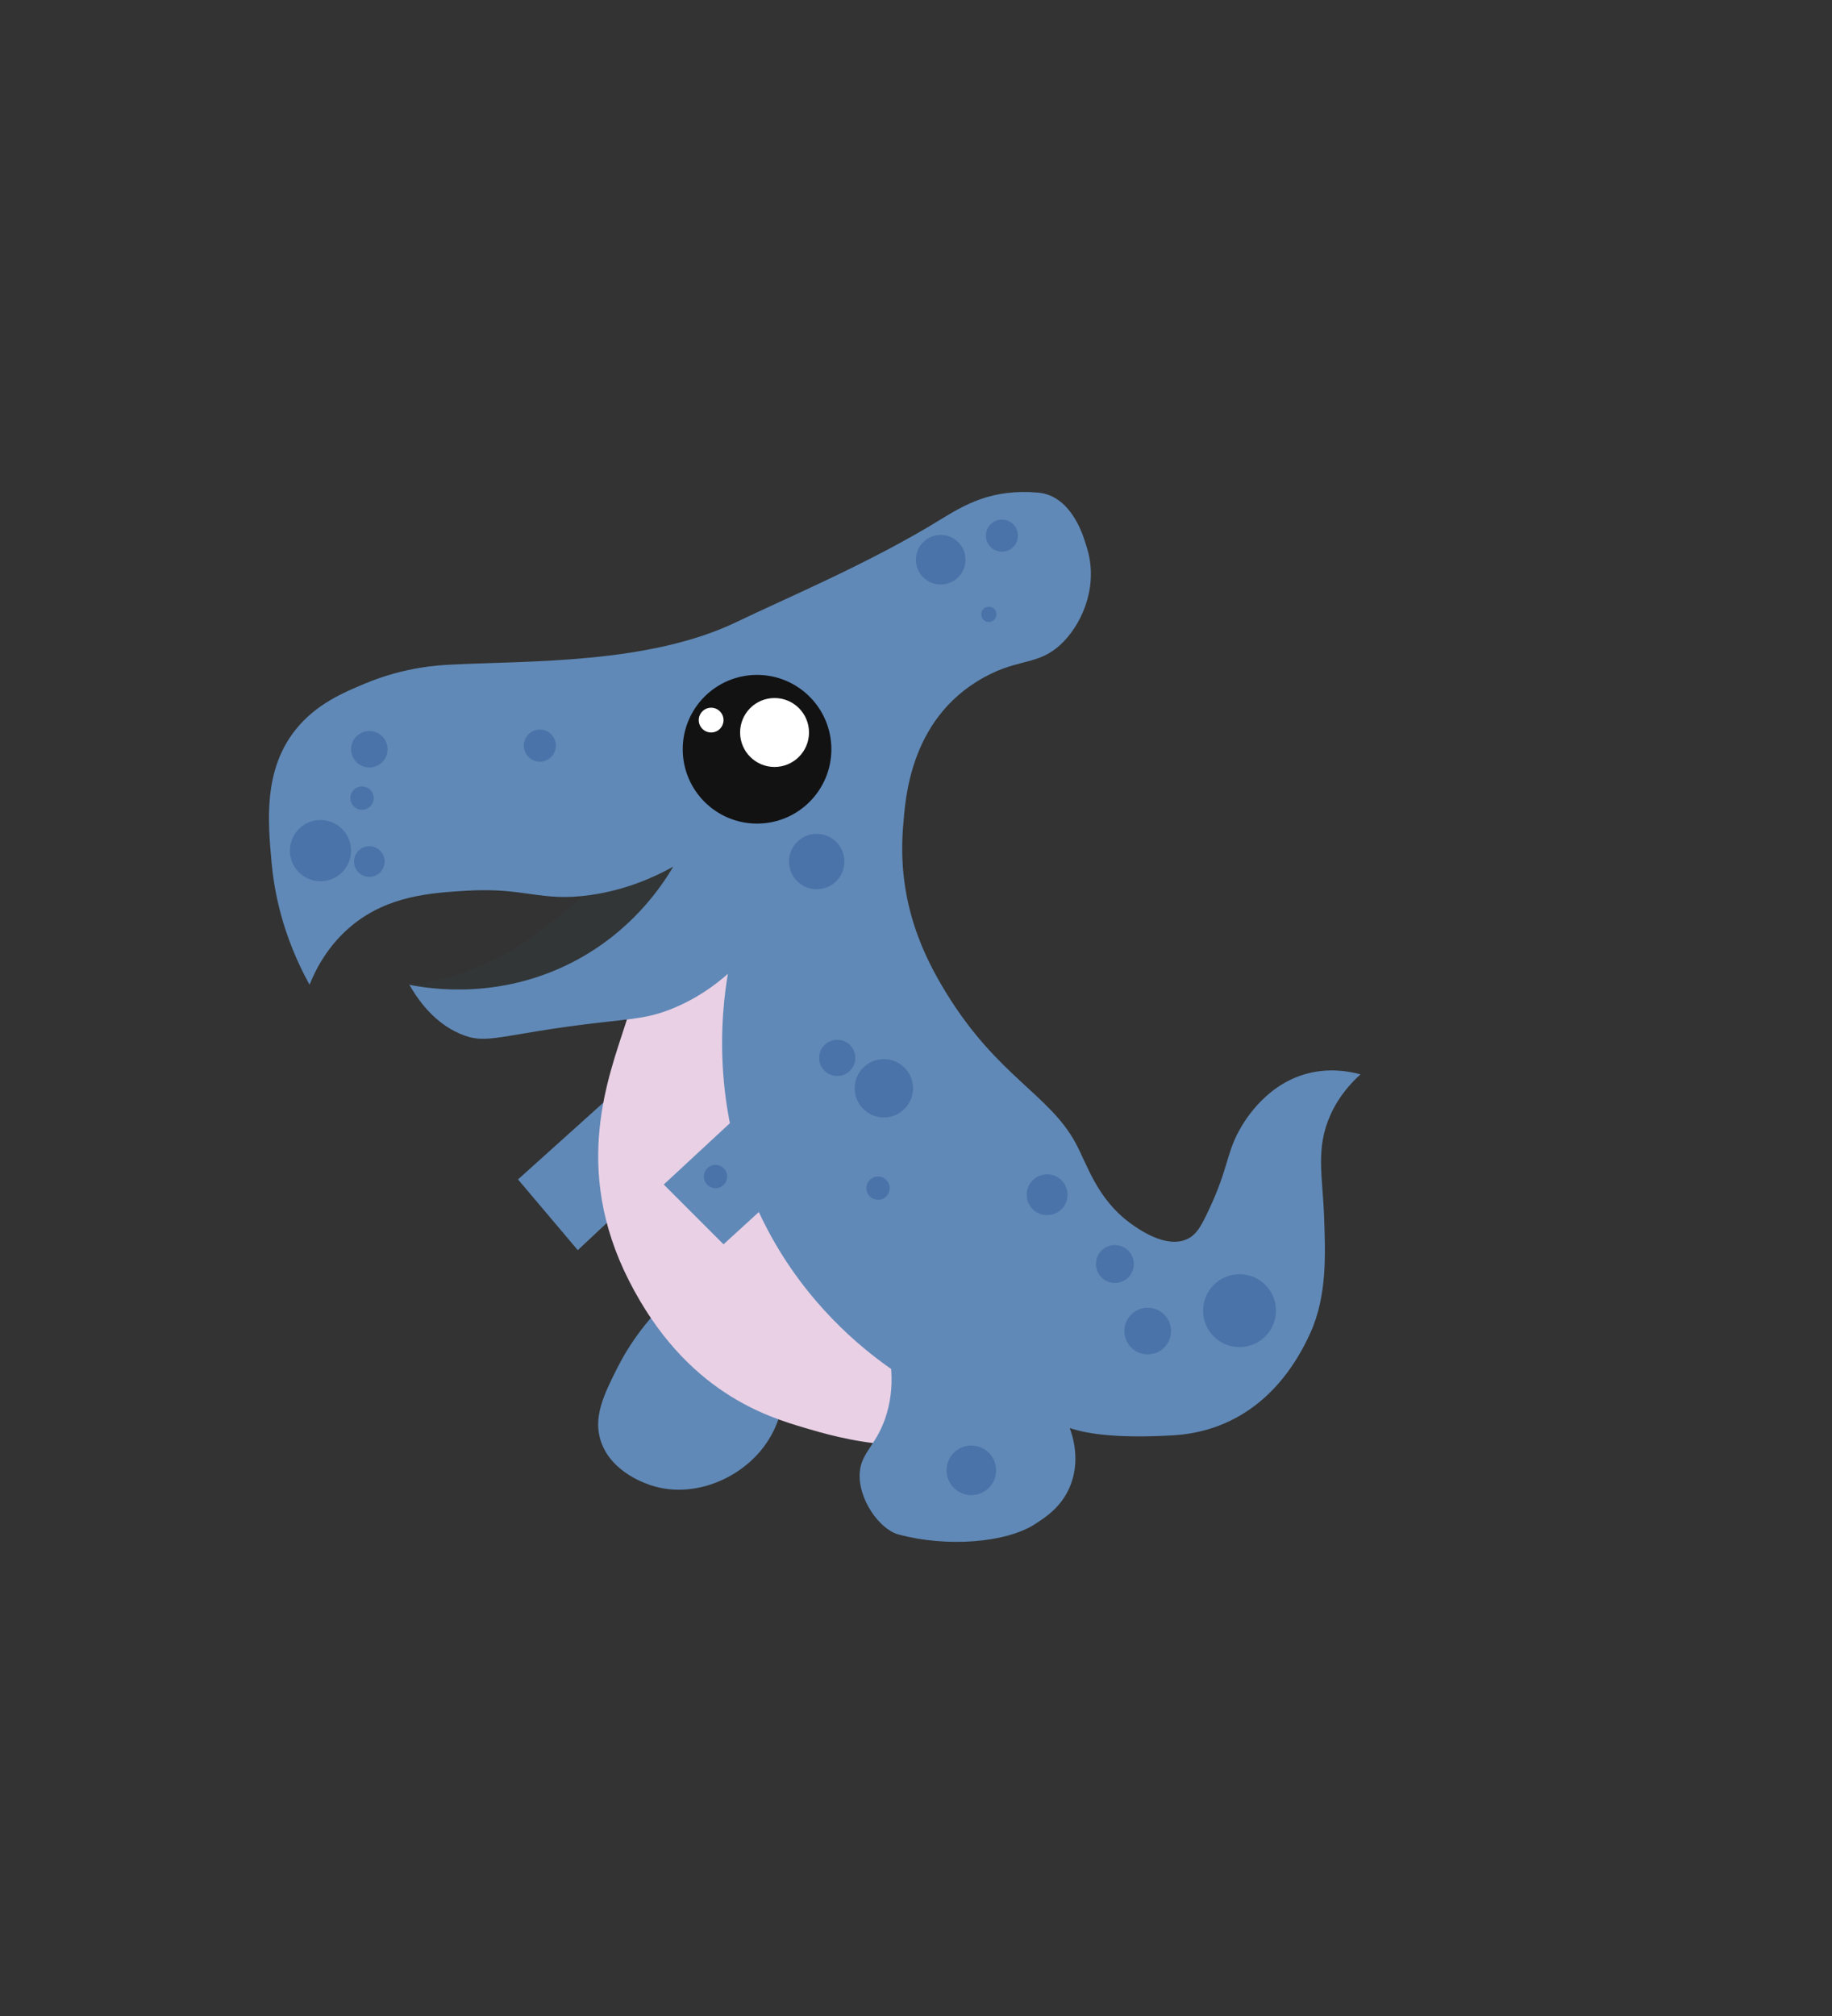 <?xml version="1.0" encoding="UTF-8"?>
<svg id="Layer_1" data-name="Layer 1" xmlns="http://www.w3.org/2000/svg" viewBox="0 0 561.01 617.13">
  <rect x="0" y="0" width="561.01" height="617.13" fill="#333333" stroke="none"/>
  <defs>
    <style>
      .cls-1 {
        fill: #e9d0e5;
      }

      .cls-2 {
        fill: #6089b7;
      }

      .cls-3 {
        fill: #4a73a9;
      }

      .cls-4 {
        fill: #fff;
      }

      .cls-5 {
        fill: #323a3b;
        opacity: .6;
      }

      .cls-6 {
        fill: #121213;
      }
    </style>
  </defs>
  <path class="cls-2" d="M240.09,418.84c.35,3.19,1.15,14.32-6.25,24.1-7.73,10.22-21.94,15.68-34.15,11.83-1.59-.5-12.31-3.88-15.62-13.39-2.58-7.41.78-14.34,4.91-22.54,3.22-6.39,9.47-16.5,21.43-26.11,9.89,8.7,19.79,17.41,29.68,26.11Z"/>
  <path class="cls-2" d="M158.63,361.03l18.3,21.65c12.8-11.98,25.59-23.96,38.39-35.93-6.32-6.55-12.65-13.09-18.97-19.64l-37.72,33.92Z"/>
  <path class="cls-1" d="M215.29,274.54c-12.63,4.14-17.79,20.28-23.7,38.74-5.24,16.38-16.48,44.3,1.02,78.75s42.71,41.74,54.03,45.11c8.75,2.6,39.85,11.91,55.81-3.31,25.16-23.99-8.74-88.35-12.49-95.31-16.04-29.78-50.39-71.92-74.67-63.97Z"/>
  <path class="cls-5" d="M212.16,257.08c-2.62,6.58-10.05,22.56-27.45,34.15-25.45,16.94-52.63,11.42-57.8,10.27,7.42-1.14,22.18-4.42,37.05-15.4,15.62-11.53,28.08-23.66,31.23-30.51,7.29,1.12,9.69.38,16.98,1.49Z"/>
  <path class="cls-2" d="M221.56,380.89l-18.3-18.3c10.19-9.45,20.38-18.9,30.58-28.34l18.52,18.52c-10.27,9.37-20.53,18.75-30.8,28.12Z"/>
  <path class="cls-2" d="M90.55,223.33c-9.97,12.44-8.52,28.29-7.37,40.84.75,8.19,3.12,21.89,11.61,37.27,1.89-4.72,5.67-12.22,13.17-18.3,11-8.92,23.88-9.84,35.04-10.49,18-1.05,22.51,3.49,37.72,1.34,11.13-1.57,19.84-5.58,25.44-8.7-3.58,6.09-12.99,20.21-31.25,29.46-22.2,11.25-43.03,7.99-49.55,6.7,5.36,9.41,11.44,13.21,15.4,14.95,8.44,3.71,12.13.18,42.63-3.35,10.62-1.23,15.2-1.38,22.32-4.24,7.82-3.14,13.52-7.46,17.19-10.71-1.91,11.26-5.98,44.23,12.28,78.56,11.9,22.39,28.19,35.74,37.72,42.4.26,3.31.26,8.17-1.34,13.61-2.78,9.5-7.71,11.62-8.26,17.85-.72,8.21,6.01,17.63,11.83,19.19,14.73,3.97,32.79,2.6,41.74-3.12,3.43-2.2,8.11-5.29,10.71-11.38,3.43-8.03.87-15.75,0-18.08,5.8,1.96,15.51,3.18,31.69,2.23,17.12-1,32.55-10.58,41.96-31.25,5.24-11.51,4.64-24.41,4.24-35.71-.43-12.31-2.7-20.9,2.01-31.25,2.64-5.81,6.42-9.82,9.15-12.28-3.54-.96-9.98-2.15-17.19,0-12.7,3.79-18.96,15.34-20.09,17.41-4.01,7.4-3.19,11.92-10.04,25.89-1.71,3.49-3.08,5.89-5.8,7.14-6.57,3.02-15.21-3.3-17.41-4.91-10.18-7.45-13.14-17.91-16.74-24.55-8.02-14.8-23.93-20.45-39.5-45.75-6.44-10.47-15.33-27.42-13.28-51.33.66-7.69,1.76-34.46,27.12-46.64,9.47-4.55,15.3-2.71,22.1-9.82,6.19-6.47,10.6-17.83,6.92-29.01-.45-1.37-3.9-15.62-14.95-16.52-14.06-1.15-22.14,3.57-30.13,8.48-21.43,13.18-47.63,24.15-61.82,31.02-26.94,13.04-63.63,11.94-87.71,13.17-3.41.17-14.03.65-26.34,5.8-6.56,2.74-14.95,6.25-21.2,14.06Z"/>
  <circle class="cls-6" cx="231.83" cy="229.35" r="22.76"/>
  <circle class="cls-4" cx="237.19" cy="224.22" r="10.55"/>
  <circle class="cls-4" cx="217.77" cy="220.43" r="3.79"/>
  <circle class="cls-3" cx="113.1" cy="229.35" r="5.58"/>
  <circle class="cls-3" cx="98.14" cy="260.38" r="9.37"/>
  <circle class="cls-3" cx="113.1" cy="263.72" r="4.69"/>
  <circle class="cls-3" cx="110.86" cy="244.31" r="3.57"/>
  <circle class="cls-3" cx="165.32" cy="228.24" r="4.91"/>
  <circle class="cls-3" cx="306.82" cy="163.96" r="4.91"/>
  <circle class="cls-3" cx="302.8" cy="188.06" r="2.34"/>
  <circle class="cls-3" cx="288.07" cy="171.33" r="7.59"/>
  <circle class="cls-3" cx="256.38" cy="323.83" r="5.54"/>
  <circle class="cls-3" cx="270.66" cy="333.13" r="8.93"/>
  <circle class="cls-3" cx="268.88" cy="363.71" r="3.57"/>
  <circle class="cls-3" cx="320.66" cy="365.72" r="6.25"/>
  <circle class="cls-3" cx="379.58" cy="401.2" r="11.16"/>
  <circle class="cls-3" cx="351.46" cy="407.45" r="7.14"/>
  <circle class="cls-3" cx="341.41" cy="386.92" r="5.8"/>
  <circle class="cls-3" cx="297.45" cy="450.08" r="7.59"/>
  <circle class="cls-3" cx="219.11" cy="360.14" r="3.57"/>
  <circle class="cls-3" cx="250.1" cy="263.72" r="8.48"/>
</svg>